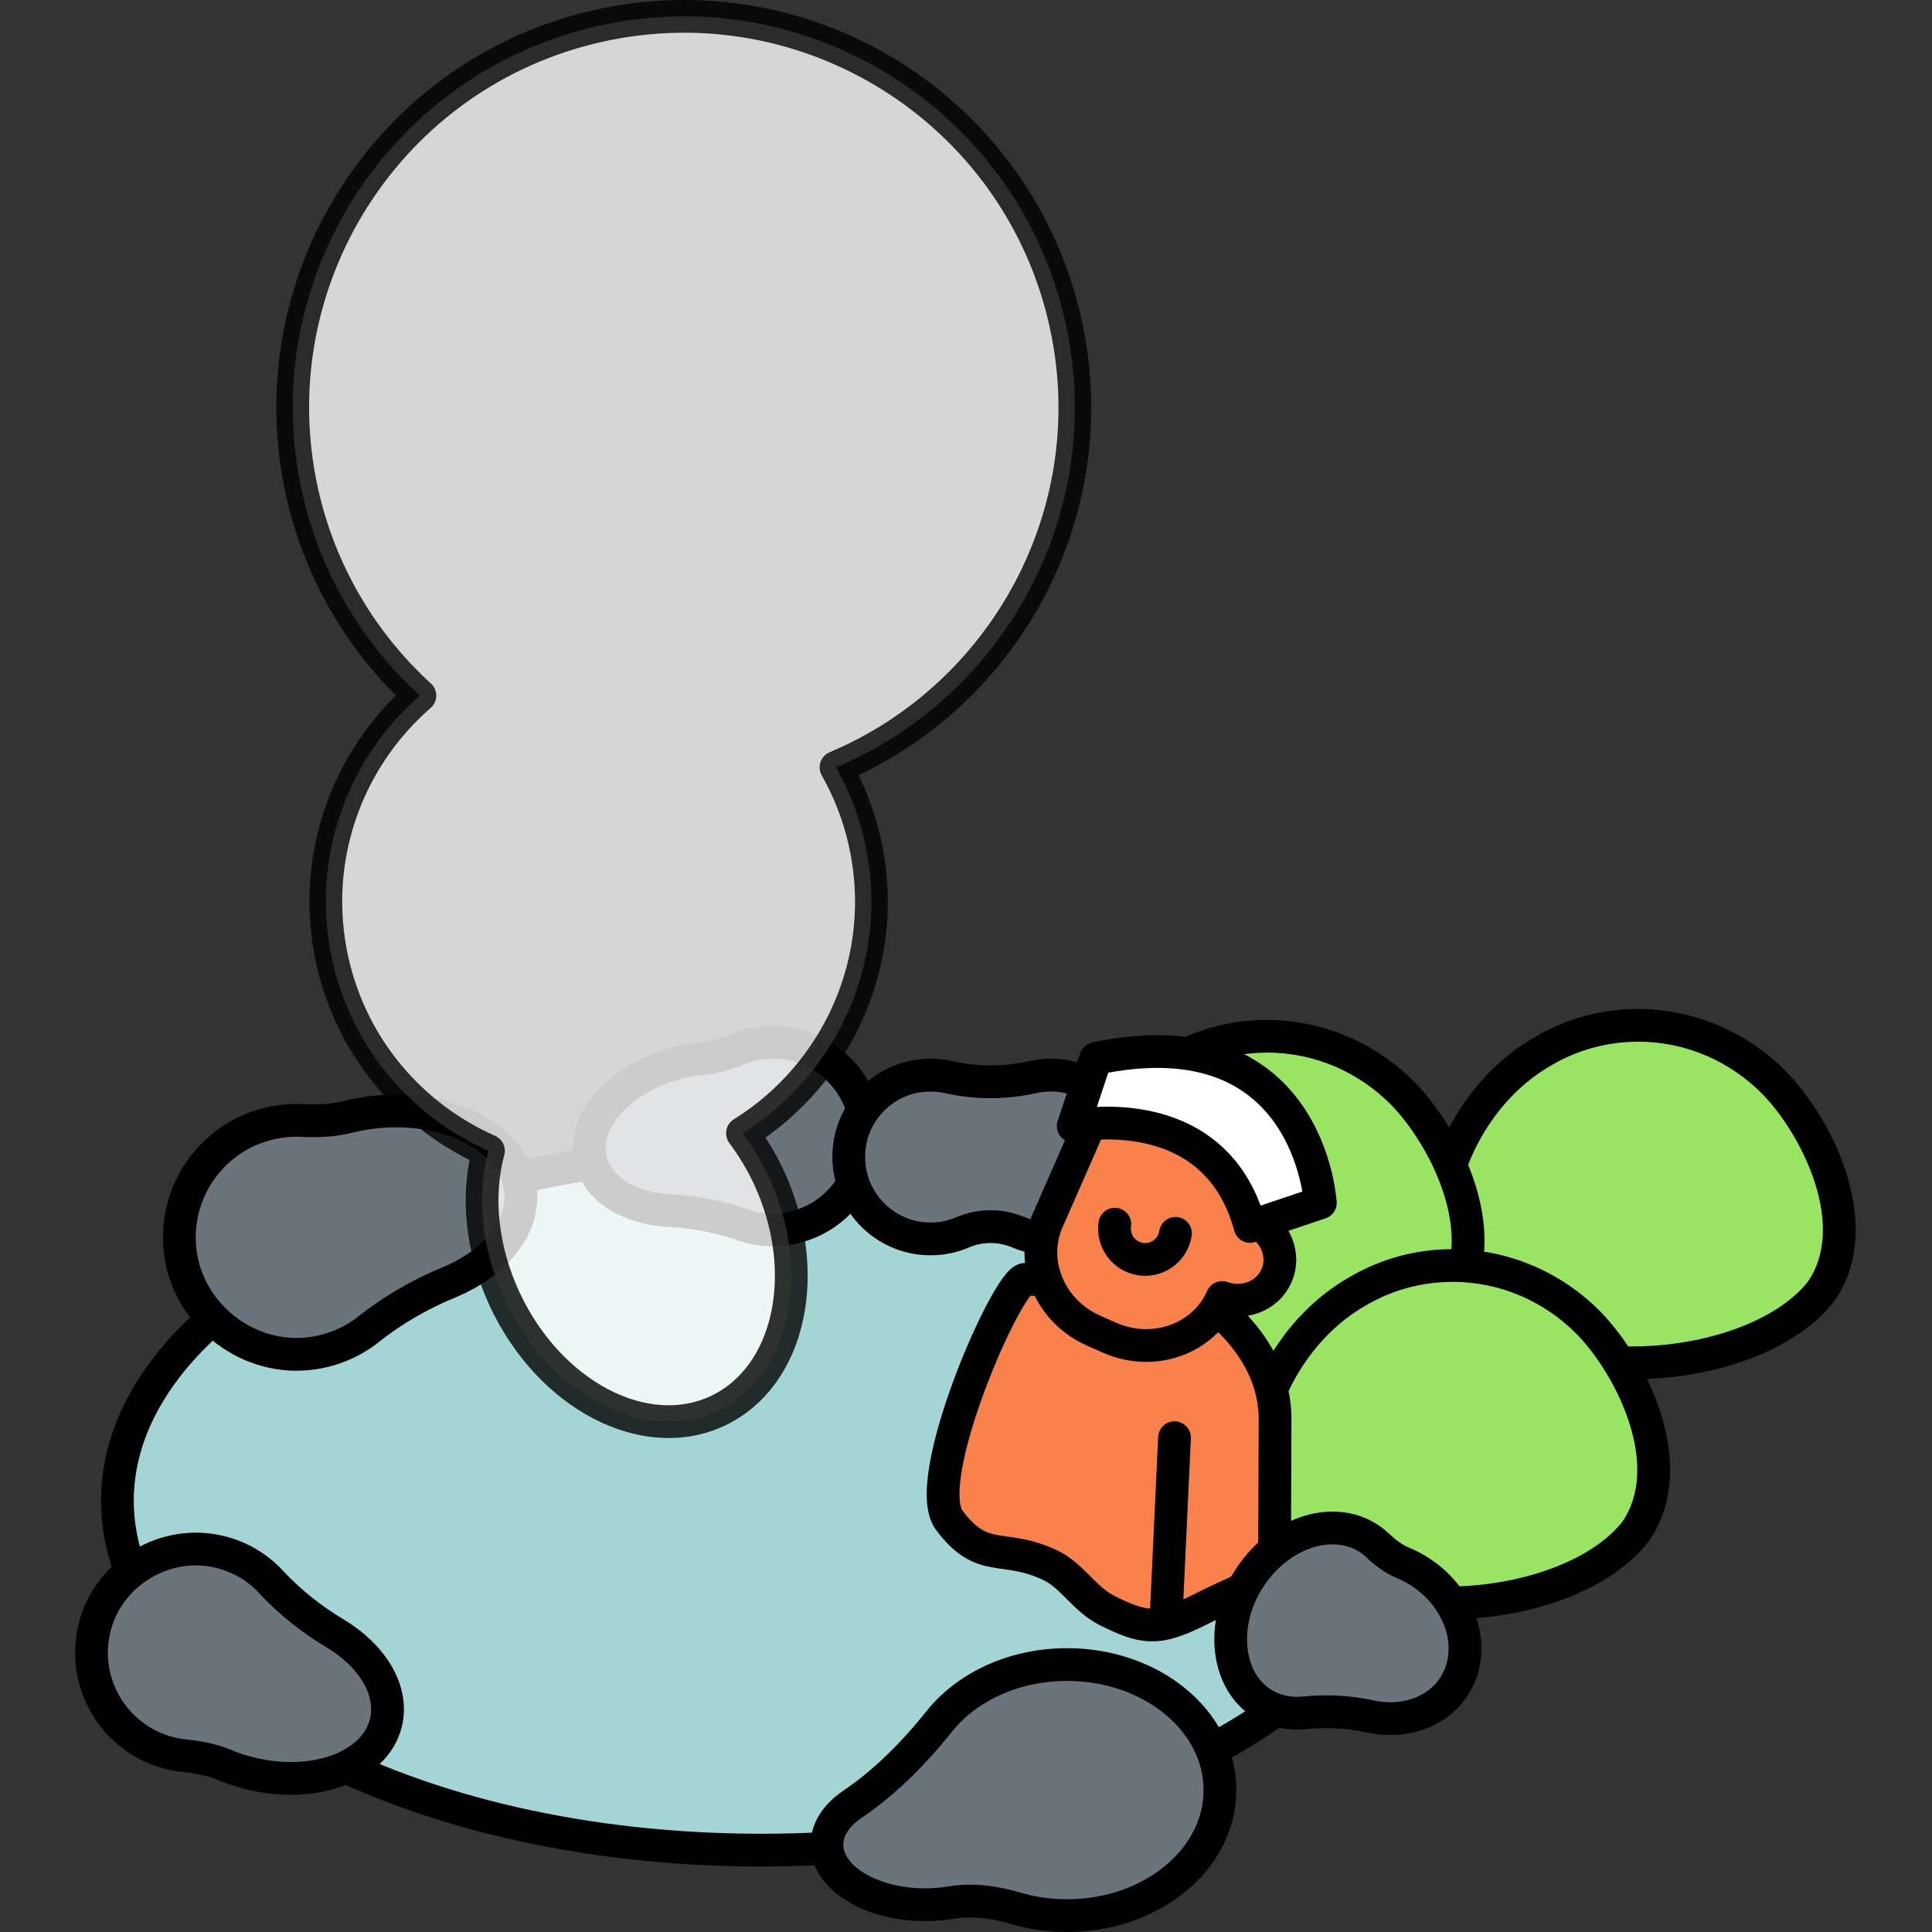 <svg width="90" height="90" viewBox="0 0 90 90" fill="none" xmlns="http://www.w3.org/2000/svg">
<rect x="0" y="0" width="90" height="90" fill="#333333" stroke="none"/>
<g clip-path="url(#clip0_388_2884)">
<path d="M76.017 63.485C72.157 63.485 67.474 61.98 66.955 57.733C66.97 54.148 68.948 50.629 71.888 48.966C73.225 48.178 74.746 47.766 76.292 47.766C78.722 47.766 81.001 48.742 82.72 50.512C84.85 52.76 86.91 57.26 84.805 60.195C83.248 62.183 79.79 63.485 76.017 63.485Z" fill="#9AE464"/>
<path d="M76.292 48.524C78.514 48.524 80.599 49.419 82.16 51.026C84.052 53.024 86.005 57.164 84.205 59.722C82.776 61.517 79.49 62.722 76.017 62.722C72.544 62.722 68.211 61.4 67.718 57.688C67.749 54.387 69.569 51.153 72.285 49.617C73.495 48.905 74.883 48.529 76.292 48.529M76.292 47.003C74.644 47.003 72.996 47.431 71.512 48.305C68.323 50.111 66.192 53.874 66.192 57.784C66.711 62.254 71.318 64.253 76.017 64.253C79.785 64.253 83.605 62.971 85.425 60.642C87.759 57.383 85.679 52.536 83.269 49.983C81.367 48.02 78.835 47.003 76.292 47.003Z" fill="black"/>
<path d="M35.472 86.186C52.042 86.186 65.475 78.9 65.475 69.913C65.475 60.925 52.042 53.64 35.472 53.64C18.901 53.64 5.468 60.925 5.468 69.913C5.468 78.9 18.901 86.186 35.472 86.186Z" fill="#A3D5D4"/>
<path d="M35.472 54.403C43.435 54.403 50.901 56.106 56.489 59.203C61.793 62.137 64.712 65.946 64.712 69.913C64.712 73.879 61.793 77.688 56.489 80.623C50.901 83.719 43.435 85.423 35.472 85.423C27.508 85.423 20.043 83.719 14.454 80.623C9.15 77.683 6.231 73.879 6.231 69.913C6.231 65.946 9.15 62.137 14.454 59.203C20.043 56.106 27.508 54.403 35.472 54.403ZM35.472 52.877C18.482 52.877 4.706 60.505 4.706 69.913C4.706 79.321 18.482 86.949 35.472 86.949C52.462 86.949 66.238 79.321 66.238 69.913C66.238 60.505 52.462 52.877 35.472 52.877Z" fill="black"/>
<path d="M12.613 73.676C11.987 73.005 11.158 72.506 10.192 72.283C7.716 71.703 5.132 73.229 4.446 75.675C3.703 78.304 5.285 81.009 7.914 81.67C8.138 81.726 8.366 81.767 8.59 81.787C9.231 81.853 9.872 81.97 10.467 82.219C10.828 82.372 11.214 82.499 11.616 82.601C14.611 83.353 17.459 82.311 17.973 80.272C18.354 78.761 17.352 77.129 15.588 76.076C14.489 75.42 13.492 74.617 12.613 73.681V73.676Z" fill="#69747C" stroke="black" stroke-width="1.526" stroke-linecap="round" stroke-linejoin="round"/>
<path d="M34.597 57.057C35.38 57.327 36.255 57.377 37.119 57.143C39.342 56.559 40.755 54.245 40.272 52.002C39.748 49.592 37.343 48.097 34.963 48.681C34.76 48.732 34.561 48.798 34.373 48.875C33.834 49.093 33.275 49.271 32.69 49.322C32.339 49.353 31.978 49.414 31.612 49.505C28.901 50.172 27.071 52.211 27.523 54.057C27.859 55.425 29.354 56.304 31.205 56.396C32.364 56.457 33.499 56.676 34.597 57.052V57.057Z" fill="#69747C" stroke="black" stroke-width="1.526" stroke-linecap="round" stroke-linejoin="round"/>
<path d="M49.711 77.541C47.224 77.541 45.037 78.589 43.766 80.175C42.591 81.645 41.259 83.003 39.703 84.055C38.971 84.554 38.523 85.21 38.523 85.932C38.523 87.478 40.572 88.729 43.1 88.729C43.517 88.729 43.919 88.693 44.3 88.632C45.297 88.464 46.314 88.602 47.28 88.886C48.038 89.115 48.856 89.237 49.711 89.237C53.642 89.237 56.83 86.618 56.83 83.389C56.83 80.16 53.642 77.541 49.711 77.541Z" fill="#69747C" stroke="black" stroke-width="1.526" stroke-linecap="round" stroke-linejoin="round"/>
<path d="M49.65 50.146C49.116 50.05 48.592 50.065 48.109 50.177C46.818 50.467 45.475 50.467 44.188 50.177C43.705 50.07 43.182 50.05 42.648 50.146C41.132 50.421 39.907 51.626 39.612 53.137C39.139 55.578 40.995 57.713 43.349 57.713C43.878 57.713 44.382 57.607 44.839 57.408C45.668 57.052 46.619 57.052 47.453 57.408C47.911 57.602 48.414 57.713 48.943 57.713C51.298 57.713 53.154 55.578 52.681 53.137C52.391 51.626 51.16 50.421 49.645 50.146H49.65Z" fill="#69747C" stroke="black" stroke-width="1.526" stroke-linecap="round" stroke-linejoin="round"/>
<path d="M17.169 61.924C16.356 62.565 15.349 62.982 14.235 63.074C11.377 63.303 8.753 61.167 8.397 58.324C8.016 55.268 10.228 52.517 13.274 52.217C13.534 52.191 13.793 52.186 14.047 52.196C14.774 52.232 15.507 52.206 16.213 52.028C16.641 51.922 17.093 51.84 17.556 51.794C21.024 51.459 24.024 53.101 24.253 55.466C24.426 57.215 23.033 58.868 20.892 59.748C19.555 60.297 18.309 61.024 17.169 61.919V61.924Z" fill="#69747C" stroke="black" stroke-width="1.526" stroke-linecap="round" stroke-linejoin="round"/>
<path d="M58.727 63.994C54.867 63.994 50.183 62.488 49.665 58.242C49.68 54.657 51.658 51.138 54.597 49.475C55.935 48.687 57.455 48.275 59.001 48.275C61.432 48.275 63.71 49.251 65.429 51.021C67.56 53.269 69.619 57.769 67.514 60.703C65.958 62.692 62.5 63.994 58.727 63.994Z" fill="#9AE464"/>
<path d="M59.001 49.032C61.224 49.032 63.309 49.927 64.87 51.534C66.761 53.533 68.714 57.672 66.914 60.23C65.485 62.025 62.2 63.23 58.727 63.23C55.253 63.23 50.921 61.908 50.428 58.196C50.458 54.896 52.279 51.661 54.994 50.126C56.204 49.414 57.593 49.037 59.001 49.037M59.001 47.512C57.354 47.512 55.706 47.939 54.221 48.814C51.033 50.619 48.902 54.382 48.902 58.293C49.421 62.763 54.028 64.761 58.727 64.761C62.495 64.761 66.314 63.48 68.135 61.151C70.469 57.891 68.389 53.044 65.978 50.492C64.076 48.529 61.544 47.512 59.001 47.512Z" fill="black"/>
<path d="M67.372 74.673C63.512 74.673 58.828 73.168 58.31 68.921C58.325 65.336 60.303 61.817 63.242 60.154C64.58 59.366 66.1 58.954 67.646 58.954C70.077 58.954 72.355 59.931 74.074 61.7C76.205 63.948 78.264 68.448 76.159 71.383C74.603 73.371 71.145 74.673 67.372 74.673Z" fill="#9AE464"/>
<path d="M67.646 59.712C69.869 59.712 71.954 60.607 73.515 62.214C75.406 64.212 77.359 68.352 75.559 70.91C74.13 72.705 70.845 73.91 67.372 73.91C63.898 73.91 59.566 72.588 59.072 68.876C59.103 65.575 60.923 62.341 63.639 60.805C64.849 60.093 66.238 59.717 67.646 59.717M67.646 58.191C65.999 58.191 64.351 58.619 62.866 59.493C59.678 61.298 57.547 65.062 57.547 68.972C58.066 73.442 62.673 75.441 67.372 75.441C71.14 75.441 74.959 74.159 76.78 71.83C79.114 68.57 77.034 63.724 74.623 61.171C72.722 59.209 70.189 58.191 67.646 58.191Z" fill="black"/>
<path d="M54.074 59.377C53.026 58.909 50.895 59.219 49.558 59.488C48.973 59.605 48.368 59.615 47.768 59.595C46.959 59.565 42.815 68.947 44.223 70.824C45.8 72.924 46.715 71.856 48.947 72.924C49.939 73.397 50.524 74.5 51.572 75.024C53.229 75.853 53.88 75.945 55.558 75.146C56.102 74.887 56.657 74.592 57.257 74.327L57.501 74.216C58.66 73.697 59.372 72.741 59.377 71.708L59.398 66.115C59.408 63.302 57.242 60.795 54.079 59.382L54.074 59.377Z" fill="#F9814C" stroke="black" stroke-width="1.526" stroke-linecap="round" stroke-linejoin="round"/>
<path d="M56.51 50.355C58.757 51.341 59.825 53.859 58.889 55.984L58.493 56.884C59.439 57.383 59.881 58.491 59.464 59.432C59.047 60.373 57.944 60.8 56.932 60.444C56.082 62.377 53.743 63.216 51.699 62.321L50.962 61.995C48.917 61.1 47.946 58.807 48.795 56.874L50.753 52.414C51.684 50.289 54.262 49.368 56.51 50.355Z" fill="#F9814C" stroke="black" stroke-width="1.526" stroke-linecap="round" stroke-linejoin="round"/>
<path d="M51.933 57.027C51.816 57.805 52.35 58.532 53.133 58.654C53.911 58.771 54.638 58.237 54.76 57.454" stroke="black" stroke-width="1.526" stroke-linecap="round" stroke-linejoin="round"/>
<path d="M54.338 75.009L54.714 66.974" stroke="black" stroke-width="1.526" stroke-linecap="round" stroke-linejoin="round"/>
<path d="M61.503 56.03C61.503 56.03 61.01 47.207 51.043 49.307L49.995 52.455C49.995 52.455 56.596 51.062 58.233 57.133L61.508 56.03H61.503Z" fill="white" stroke="black" stroke-width="1.526" stroke-linecap="round" stroke-linejoin="round"/>
<path d="M60.791 79.788C60.044 79.865 59.316 79.707 58.701 79.285C57.12 78.202 56.87 75.649 58.142 73.61C59.51 71.413 62.052 70.549 63.766 71.667C63.913 71.764 64.046 71.871 64.173 71.988C64.529 72.328 64.915 72.623 65.368 72.811C65.642 72.923 65.912 73.066 66.176 73.239C68.124 74.515 68.821 76.9 67.728 78.568C66.919 79.804 65.358 80.297 63.812 79.956C62.846 79.743 61.834 79.687 60.796 79.788H60.791Z" fill="#69747C" stroke="black" stroke-width="1.526" stroke-linecap="round" stroke-linejoin="round"/>
<path opacity="0.8" d="M15.486 44.776C14.433 40.057 16.147 35.368 19.559 32.404C16.9 29.973 14.927 26.739 14.077 22.955C11.886 13.14 18.064 3.402 27.879 1.205C37.699 -0.992 47.432 5.187 49.629 15.007C51.582 23.733 46.903 32.388 38.945 35.745C39.545 36.807 40.008 37.977 40.287 39.233C41.498 44.649 39.046 50.019 34.587 52.791C35.039 53.401 35.451 54.067 35.797 54.799C37.877 59.249 36.814 64.141 33.422 65.728C30.03 67.314 25.596 64.985 23.516 60.536C22.407 58.161 22.199 55.669 22.753 53.609C19.198 52.033 16.401 48.86 15.486 44.771V44.776Z" fill="white" stroke="black" stroke-width="1.526" stroke-linecap="round" stroke-linejoin="round"/>
</g>
<defs>
<clipPath id="clip0_388_2884">
<rect width="82.947" height="90" fill="white" transform="translate(3.5)"/>
</clipPath>
</defs>
</svg>
